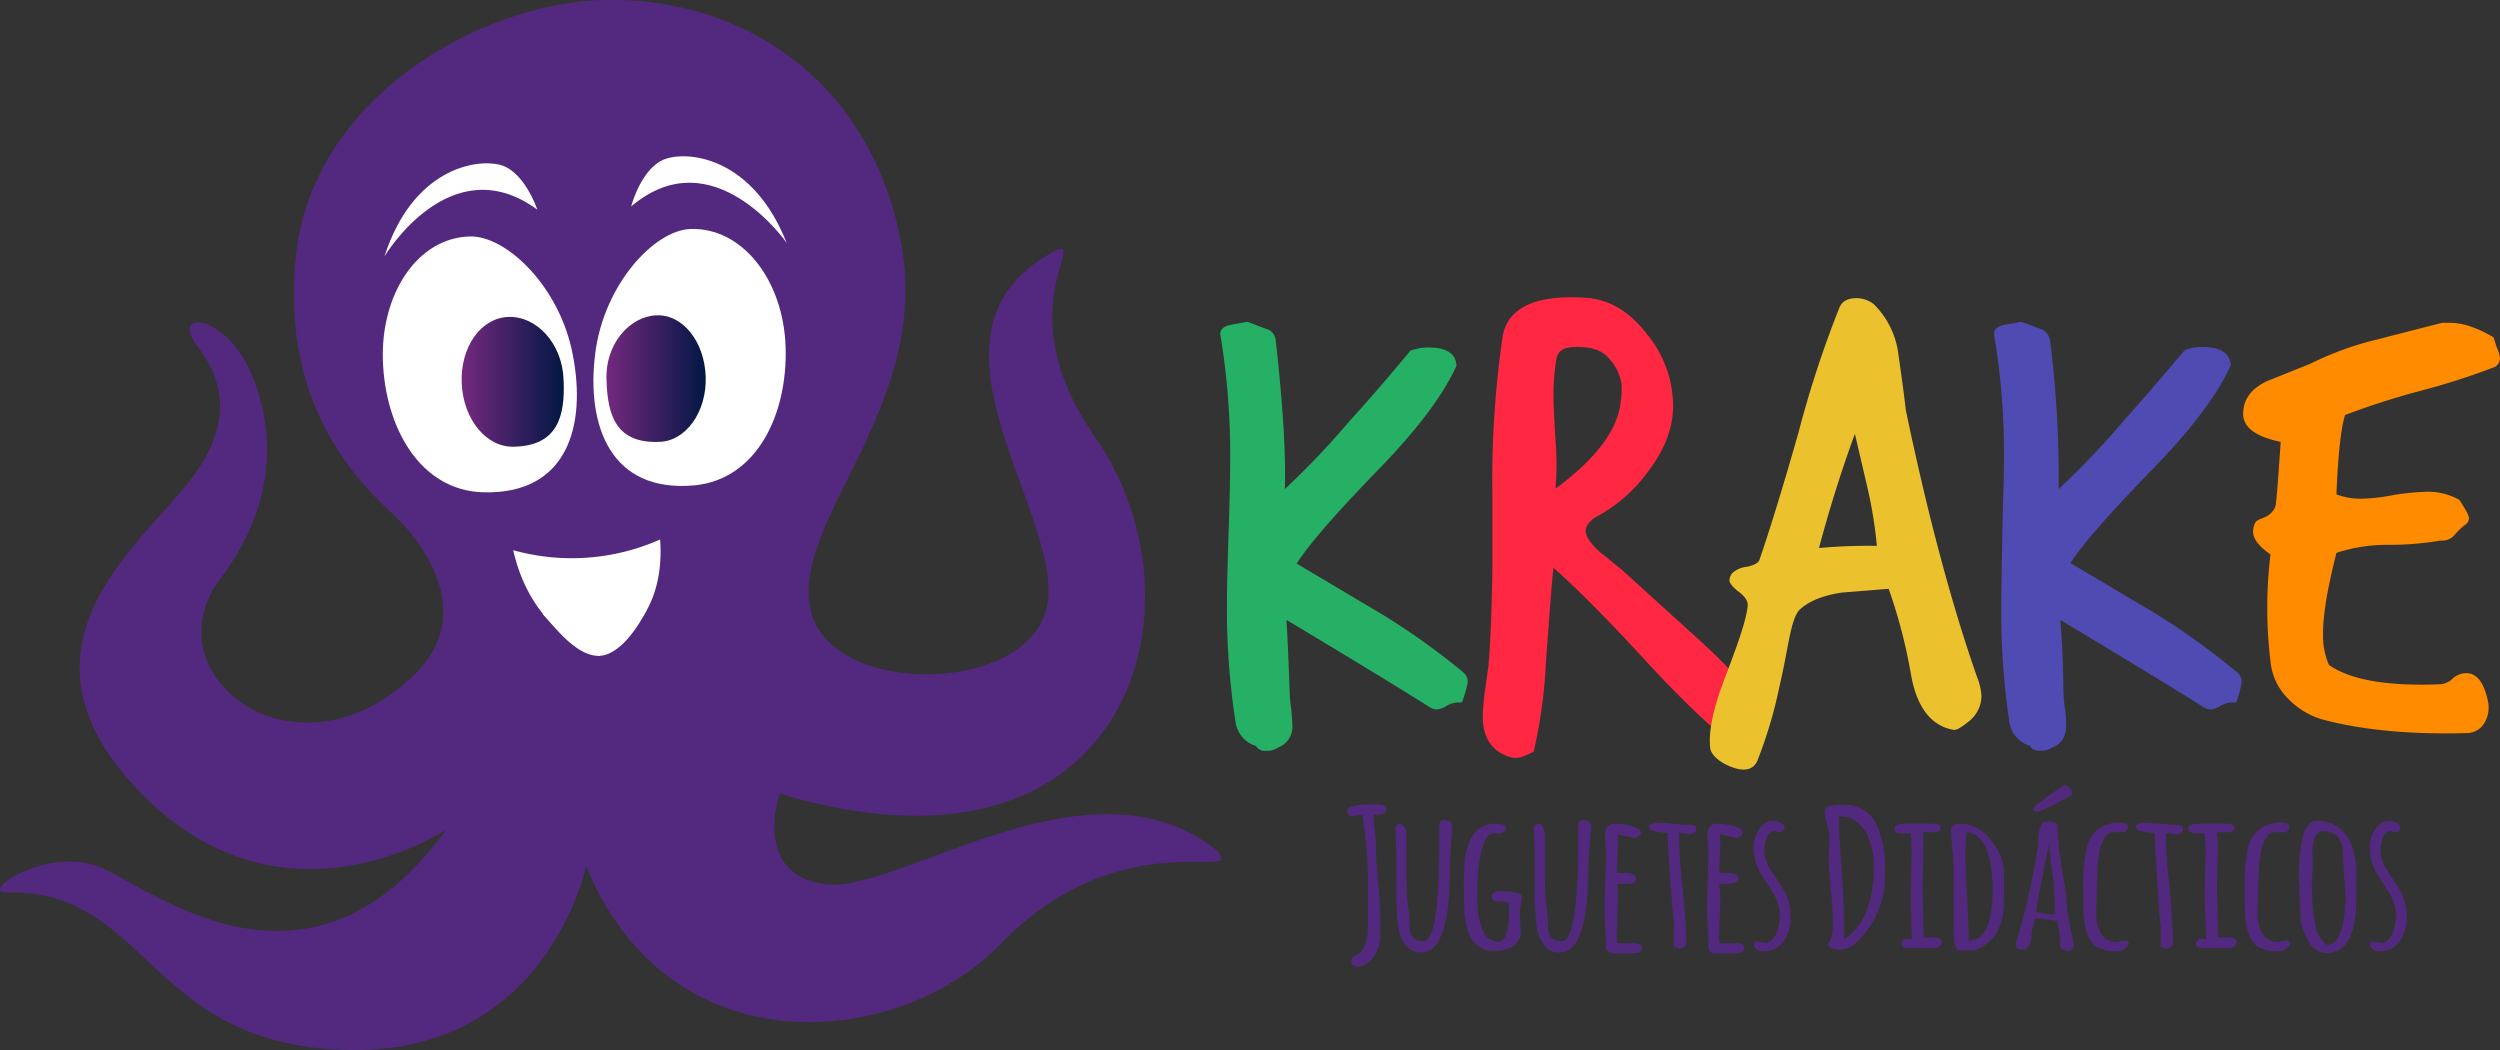 <?xml version="1.0" encoding="UTF-8"?> <svg xmlns="http://www.w3.org/2000/svg" xmlns:xlink="http://www.w3.org/1999/xlink" viewBox="0 0 466.2 195.8"><rect x="0" y="0" width="466.2" height="195.8" fill="#333333" stroke="none"/><defs><linearGradient id="e315eebf-3ffe-4729-b48a-eeefadcd4e61" x1="86.13" y1="71.24" x2="105.15" y2="71.24" gradientUnits="userSpaceOnUse"><stop offset="0" stop-color="#742980"></stop><stop offset="1" stop-color="#021743"></stop></linearGradient><linearGradient id="e80125d3-1fda-4fc9-b423-0e5ab12f75d7" x1="113.06" y1="70.61" x2="131.64" y2="70.61" xlink:href="#e315eebf-3ffe-4729-b48a-eeefadcd4e61"></linearGradient></defs><title>Recurso 1</title><g id="b928bbde-93b5-409a-acb2-8dab3361ca62" data-name="Capa 2"><g id="bca34439-2a2e-4b80-9aff-b84939a9afdd" data-name="Capa 1"><path d="M272.9,125.4a2.2,2.2,0,0,1,.8,1.8,18.5,18.5,0,0,1-1.1,3.8h-.8a4.5,4.5,0,0,0-2,.6,4,4,0,0,1-1.9.7,3,3,0,0,1-1.4-.5c-5.7-3.6-14.6-9-26.6-16.2.2,3.2.4,7.7.6,13.6a23.9,23.9,0,0,0,.3,3.1c.1,1.3.2,2.3.2,2.9a4.1,4.1,0,0,1-2.7,4.2,3.4,3.4,0,0,1-2.2.6,1.9,1.9,0,0,1-1.9-.9,5.4,5.4,0,0,1-3.8-4.5,136.6,136.6,0,0,1-1.6-21.7c0-2.9.1-7.4.3-13.3s.3-10.4.3-13.4a134.9,134.9,0,0,0-1.8-23.6c-.2-1,.4-1.7,1.8-2l3.2-.6,3.4,1.3a2.4,2.4,0,0,1,1.9,2.2c1.3,11.6,1.9,20.8,1.7,27.7a152.9,152.9,0,0,0,12-12.6q5.8-6.4,11.4-13.2a9.7,9.7,0,0,1,3.4-.6c3.3,0,5.1,1.1,5.2,3.4q-3.6,8-14.1,18.9c-8.2,8.4-13.4,14.4-15.7,18l16,9.5A132.6,132.6,0,0,1,272.9,125.4Z" style="fill:#26b065"></path><path d="M329.1,133.3a1.9,1.9,0,0,1,.4,1.2c0,1.9-2,3.4-6.1,4.5-4.6-3.5-10.2-8.9-16.9-16.2s-13.1-13.7-16.8-16.9c-.3,2.2-.7,8-1.4,17.4a95.7,95.7,0,0,1-2.3,16.9l-1.6.7a4.1,4.1,0,0,1-2.3.4c-3.7-.9-5.6-3.5-5.6-7.8a42.1,42.1,0,0,1,.5-5.2c.3-2.4.6-4,.6-4.6.4-4.9.6-10.8.7-17.6v-14a185.7,185.7,0,0,1,1.9-29.3c.9-5.3,5.9-7.8,15-7.3q6.9.2,12,6.9A21.1,21.1,0,0,1,312,75.7q0,6-4.5,12a28.6,28.6,0,0,1-9.5,8.5c-1.5.8-2.3,1.8-2.3,2.8s.9,2.4,2.7,4l4.1,3.3,14.1,12.8C322.5,124.4,326.6,129.1,329.1,133.3Zm-27-57.5a20.3,20.3,0,0,0,.3-4.1,9,9,0,0,0-2.3-4.8c-1.2-1.5-3.2-2.2-5.9-2.2s-3.4.6-3.9,1.9a39.9,39.9,0,0,0-.6,7.3c0,1.1.1,4,.4,8.6s.1,6.3,0,8.6Q300.8,83.2,302.1,75.8Z" style="fill:#ff2741"></path><path d="M368.7,126.3a10.7,10.7,0,0,1,.8,3.6,6.1,6.1,0,0,1-2.2,4.5c-1.5,1.2-2.4,1.8-3,1.7-4.1-.7-6.8-4.1-7.9-10.1a98.7,98.7,0,0,0-4.2-16.2l-8.7.7c-3.4.5-6,1.5-7.8,3.1s-2.2,7.4-3.8,14.1a84.2,84.2,0,0,1-4.2,14.2c-.7,1.5-2.1,2-4.3,1.3s-4.4-2.2-4.5-3.9c-.3-3.2.7-7.5,2.8-13s4-10.7,4.2-13.3c.1-.8-.4-1.7-1.6-2.6s-1.8-1.7-1.8-2.2a2.7,2.7,0,0,1,.5-1.3,4.8,4.8,0,0,1,2.7-1.2c1.4-.3,2.2-.7,2.4-1.3,1.5-4.3,4-12.2,7.3-23.8A197.2,197.2,0,0,1,343,57.4c.5-1.2,1.5-1.8,3.2-1.8a5.4,5.4,0,0,1,3.2,1.1A15.8,15.8,0,0,1,354,66c.5,3.5,1,7,1.4,10.5C359.6,96.6,364.1,113.2,368.7,126.3ZM350,101.8a82.3,82.3,0,0,0-1.7-10.6l-2.4-10.3c-2.6,7.1-4.8,14.2-6.7,21.3A97.5,97.5,0,0,1,350,101.8Z" style="fill:#ebc22e"></path><path d="M417.2,125.4a2.2,2.2,0,0,1,.8,1.8,15.8,15.8,0,0,1-1,3.8h-.9a4.9,4.9,0,0,0-2,.6,3.7,3.7,0,0,1-1.9.7,3,3,0,0,1-1.4-.5c-5.7-3.6-14.6-9-26.6-16.2.3,3.2.5,7.7.6,13.6a23.9,23.9,0,0,0,.3,3.1,18,18,0,0,1,.2,2.9c0,2.1-.8,3.5-2.6,4.2a3.8,3.8,0,0,1-2.2.6c-1,0-1.7-.3-1.9-.9a5.5,5.5,0,0,1-3.9-4.5,137.6,137.6,0,0,1-1.5-21.7c0-2.9.1-7.4.2-13.3s.3-10.4.3-13.4a134.9,134.9,0,0,0-1.8-23.6c-.2-1,.4-1.7,1.8-2l3.2-.6,3.5,1.3a2.7,2.7,0,0,1,1.9,2.2,206,206,0,0,1,1.6,27.7A152,152,0,0,0,396,78.5q5.7-6.4,11.4-13.2a8.8,8.8,0,0,1,3.3-.6c3.3,0,5.1,1.1,5.3,3.4q-3.6,8-14.1,18.9c-8.2,8.4-13.5,14.4-15.8,18l16,9.5A132.6,132.6,0,0,1,417.2,125.4Z" style="fill:#504bb3"></path><path d="M465.3,68.4a131.2,131.2,0,0,1-14,4.5,139.3,139.3,0,0,0-14,4.5c-.7,2.2-1.3,7.1-1.6,14.8a13.2,13.2,0,0,0,4.7.8,35.3,35.3,0,0,0,6-.7,48.1,48.1,0,0,1,6.1-.6,12,12,0,0,1,6.1,1.5c1.2,1.8,1.8,2.9,1.8,3.4a1.6,1.6,0,0,1-.9,1.4,13.2,13.2,0,0,0-1.8,1.8,3.1,3.1,0,0,1-2.6,1,55.4,55.4,0,0,1-9.8.8,30.2,30.2,0,0,0-9.6,1.5c-1.6,6.3-2.5,11.3-2.5,15a13.8,13.8,0,0,0,1.1,5.9c4,2.8,10.9,4,20.8,3.6a3.6,3.6,0,0,0,2.2-1,3.9,3.9,0,0,1,1.9-1q3.6-.7,4.8,5.4a5.6,5.6,0,0,1-.7,3.8,3.8,3.8,0,0,1-3.2,1.9c-10.3.3-19.3-.5-26.9-2.5a14.4,14.4,0,0,1-6.5-3.9,11.2,11.2,0,0,1-3.3-7,82.5,82.5,0,0,1,0-19.9c-2.4-1.7-3.5-3.2-3.2-4.8s.7-1.5,2-2.1a3.7,3.7,0,0,0,2.1-2c.2-.7.5-4.7,1-12.1-4.8-1-7.1-2.8-7-5.4s1.5-4.5,4.4-5.9l8.2-3.3a58.6,58.6,0,0,1,12-4.4l12.5-3.2h1.5q3.5,0,8.1,2.7l.6,1.9a5.8,5.8,0,0,1,.6,2A2,2,0,0,1,465.3,68.4Z" style="fill:#ff8b00"></path><path d="M112.2,0c25.6-.8,50,14.5,55.8,45.1s-20.3,51.5-16.9,68.4,42,16.2,44.3-1.3-27.1-51,1.9-65.7c4.7-1.2-9.1,12,6.9,35,21.8,31.2,6.6,86.1-58.8,66.5,0,0-5.3,15,8.4,16.9s49.2-25.2,73-6.4c6.1,6.6-17.4-6.1-40.4,17.7-18.8,19.4-61.5,23.4-77.1-14.7,0,0-7.2,35.1-44.4,34.3s-37-29.5-63-29.4c-7,.7,7-9.1,17.2-4.5s39,27.6,64.1-7.2c0,0-30.2,20.4-56.8-6.7s-.2-46.3,9.2-58.6S40,68.8,36.9,64.7c-5.4-6.9,4.7-6.4,9.6,4.2,2.5,5.4,8.1,21.1-5.4,39s14.2,39.4,36.3,17.8c11.9-11.7.5-25.6-3.8-29.5-7.6-7-21.3-21.4-18.4-48.6C58.4,18.1,89.4.8,112.2,0Z" style="fill:#532980"></path><path d="M106.8,66.1c2.6,13.2-.9,26.2-16.8,25.7-11.7-.4-18.2-12.1-18.6-24.6s6.5-22.8,16.1-23.1C94.3,43.8,104.4,53.4,106.8,66.1Z" style="fill:#fff"></path><path d="M105.1,70.9c.3,6.7-1.1,12.2-9.2,12.4-5.2.2-9.5-5.1-9.8-11.8s3.5-12.2,8.7-12.4S104.9,64,105.1,70.9Z" style="fill:url(#e315eebf-3ffe-4729-b48a-eeefadcd4e61)"></path><path d="M111,65.9c-1.7,13.4,2.8,26.1,18.6,24.6,11.6-1.2,17.3-13.3,16.9-25.8s-8.1-22.3-17.7-22C122,42.9,112.6,53.1,111,65.9Z" style="fill:#fff"></path><path d="M113.1,70.9c.2,6.6,1.8,11.8,9.8,11.5,5-.1,8.9-5.6,8.7-12.1s-4.2-11.7-9.2-11.5S112.8,64.2,113.1,70.9Z" style="fill:url(#e80125d3-1fda-4fc9-b423-0e5ab12f75d7)"></path><path d="M100.2,39.1s-2.4-7.3-7.1-8.4-16.2,1-21.4,17.1C71.7,47.8,84,27.2,100.2,39.1Z" style="fill:#fff"></path><path d="M117.7,38.5s1.9-7.4,6.5-8.9,16.3,0,22.5,15.7C146.7,45.3,133,25.5,117.7,38.5Z" style="fill:#fff"></path><path d="M95.7,102.6a40.6,40.6,0,0,0,27.4-2c.7,9.9-3.1,17.2-11.4,21.7C103.7,118.7,98,112.6,95.7,102.6Z" style="fill:#fff"></path><path d="M113.2,111.9a19.8,19.8,0,0,0-5.4.5c-2.1.4-5,1-6.6,2.1,2,2.1,6.2,7.9,10.5,7.8s8-6.7,8.9-8.6A18.7,18.7,0,0,0,113.2,111.9Z" style="fill:#fff"></path><path d="M255.1,172.9v-5a92.9,92.9,0,0,0-1-15.9h-.6l-1.2.2a1.1,1.1,0,0,1-.8-.3.9.9,0,0,1-.3-.7c0-.8,1.7-1.2,4.9-1.2h.6q1.8,0,1.8.9c0,.7-.5,1-1.7,1h-.7v.3a18,18,0,0,0,.3,2.7c.1,1.2.2,2.4.2,3.4s.1,3.2.4,6.3.4,5.3.4,6.9v2.8a7,7,0,0,1-1,3.8,5,5,0,0,1-2.9,2.2,1.8,1.8,0,0,1-1.1-.3.8.8,0,0,1-.4-.7.9.9,0,0,1,.5-.9,2.4,2.4,0,0,1,1.1-.6,7.1,7.1,0,0,0,1.1-2A10.5,10.5,0,0,0,255.1,172.9Z" style="fill:#532980"></path><path d="M270.4,161.2v.6c0,10.5-1.8,15.8-5.3,15.8a3.5,3.5,0,0,1-3.1-1.5,7.2,7.2,0,0,1-1.2-2.9,39.3,39.3,0,0,1-.4-5.2v-8.5l-.2-5.1c.2-.5.5-.8.8-.8a1.1,1.1,0,0,1,.9.7,2.3,2.3,0,0,1,.4,1.4v9.6a34.6,34.6,0,0,0,.3,3.8,34.6,34.6,0,0,1,.3,3.8,2.3,2.3,0,0,0,2.6,2.6c2,0,2.9-6.4,2.9-19.1v-2.6a.8.8,0,0,1,.2-.6,1,1,0,0,1,.8-.3l.8.2a.8.8,0,0,1,.4.4,3.7,3.7,0,0,1,.2,1.2l-.3,3.5Z" style="fill:#532980"></path><path d="M283.4,169.9l.2,3.8a3.3,3.3,0,0,1-1.4,2.7,6.3,6.3,0,0,1-3.3.9,4.9,4.9,0,0,1-4.2-1.8,6,6,0,0,1-1.1-2.5c-.2-.7-.3-1.3-.4-1.8s-.1-.9-.1-1.6a22.7,22.7,0,0,1-.1-2.4v-1.5a39.6,39.6,0,0,1,.3-6.4c.3-.9.5-1.7.8-2.5a5.6,5.6,0,0,1,1.1-1.7,4.9,4.9,0,0,1,3.6-1.5c1.3,0,2,.3,2,.9a.6.6,0,0,1-.4.6,1.4,1.4,0,0,1-.9.3h-.9q-1.4,0-2.1,2.4a30.2,30.2,0,0,0-1,8.4,25.2,25.2,0,0,0,.2,4.6,14.2,14.2,0,0,0,.6,2.1,3.7,3.7,0,0,0,.6,1.4,3.3,3.3,0,0,0,2.5,1.3c1.3,0,2-1.9,2-5.7v-1.6l-1-.2h-.8c-1,0-1.4-.3-1.4-.9a.7.7,0,0,1,.4-.7,1.7,1.7,0,0,1,1-.3h.5c2.5,0,3.7.4,3.7,1.1Z" style="fill:#532980"></path><path d="M296.2,161.2v.6c0,10.5-1.8,15.8-5.3,15.8a3.2,3.2,0,0,1-3-1.5,7.4,7.4,0,0,1-1.3-2.9c-.2-1.5-.3-3.3-.4-5.2v-8.5l-.2-5.1c.2-.5.5-.8.9-.8s.6.3.8.7a2.3,2.3,0,0,1,.4,1.4v9.6a34.6,34.6,0,0,0,.3,3.8,34.6,34.6,0,0,1,.3,3.8,2.3,2.3,0,0,0,2.6,2.6c2,0,3-6.4,3-19.1v-2.6a.6.6,0,0,1,.3-.6.8.8,0,0,1,.7-.3l.9.2c.1.1.3.2.3.4a2.2,2.2,0,0,1,.2,1.2l-.3,3.5Z" style="fill:#532980"></path><path d="M299.5,159.1l-.2-3c0-1.7.6-2.5,1.7-2.5a12.4,12.4,0,0,1,3,.4c1.3.3,2,.7,2,1.2s-.4.8-1.3,1.1a16.3,16.3,0,0,0-3.1-.7,7.6,7.6,0,0,1,.1,1.5l-.2,5.1a2.8,2.8,0,0,0,.1.6h1.5c1.3,0,2,.4,2,1a.8.8,0,0,1-.4.7,1.2,1.2,0,0,1-.9.3h-2.2a24.4,24.4,0,0,1,.1,2.7l-.2,6.4a6.3,6.3,0,0,0,.1,2h3c1.1,0,1.6.3,1.6.9a1,1,0,0,1-.5.8l-1.3.2h-3.5l-.9-.3a1,1,0,0,1-.5-.8v-.9l-.3-6Z" style="fill:#532980"></path><path d="M312.1,176.5v-2.8a10.9,10.9,0,0,1,.1-1.2c-.1-.3-.3-2.9-.7-8s-.5-8.1-.5-9.2h-.2c-2.2-.1-3.3-.4-3.3-1.1a.5.5,0,0,1,.4-.5l.9-.3,5.6.4h.7c.8,0,1.2.2,1.2.8a.8.8,0,0,1-.4.7l-.9.3-1.9-.3v.4a97.6,97.6,0,0,0,.7,10.1c.4,4.5.7,7.8.7,10.1,0,.3-.2.5-.5.7a1.6,1.6,0,0,1-.9.3Z" style="fill:#532980"></path><path d="M318.6,159.1l-.2-3c0-1.7.5-2.5,1.7-2.5a13.7,13.7,0,0,1,3,.4c1.3.3,1.9.7,1.9,1.2s-.4.8-1.2,1.1a18.2,18.2,0,0,0-3.1-.7c0,.5.1,1,.1,1.5l-.2,5.1a2.8,2.8,0,0,0,.1.6h1.5c1.3,0,2,.4,2,1a1,1,0,0,1-.4.7l-.9.3h-2.3a24.5,24.5,0,0,1,.2,2.7l-.2,6.4a6.3,6.3,0,0,0,.1,2h3c1,0,1.6.3,1.6.9a.9.9,0,0,1-.6.8l-1.2.2H320a1.7,1.7,0,0,1-1-.3.9.9,0,0,1-.4-.8v-.9l-.3-6Z" style="fill:#532980"></path><path d="M327.4,175.5l1.8.3a1.8,1.8,0,0,0,1.3-.6,3.8,3.8,0,0,0,.9-1.5,8.6,8.6,0,0,0,.5-3,6.3,6.3,0,0,0-.5-2.6,10.1,10.1,0,0,0-1.2-2.3l-1.5-2.3a10.3,10.3,0,0,1-1.7-5.3,6.1,6.1,0,0,1,.6-2.8c.8-1.6,1.8-2.3,3.1-2.3a2.3,2.3,0,0,1,1.4.4c.4.2.7.5.7.8s-.4.9-1,.9l-.9-.2c-.9,0-1.5.8-1.8,2.5a4.1,4.1,0,0,0-.1,1.2,4.5,4.5,0,0,0,.4,1.8,6.6,6.6,0,0,0,.9,1.9,14,14,0,0,1,1.2,1.8l1.2,1.9a9.3,9.3,0,0,1,1.2,5,6.9,6.9,0,0,1-1.1,4.1,4.1,4.1,0,0,1-1.6,1.6,4.8,4.8,0,0,1-2.4.6h0c-1.1-.1-1.7-.6-1.8-1.3Z" style="fill:#532980"></path><path d="M351.5,164v.7a17.4,17.4,0,0,1-5.8,11.5,4.9,4.9,0,0,1-2.8.9,3.2,3.2,0,0,1-1.4-.3,1,1,0,0,1-.6-.9q.9-.7.9-4.2a55.2,55.2,0,0,0-.4-5.9c-.2-2.6-.4-4.5-.4-5.8l.2-3.9a10.8,10.8,0,0,0-.5-2.5,9.1,9.1,0,0,1-.4-2.3c0-.8,1-1.2,3.1-1.2h.6a6.3,6.3,0,0,1,6.1,4.1,18.4,18.4,0,0,1,1.4,7.8v1.6C351.5,163.7,351.5,163.8,351.5,164Zm-7.6,7.7v3.4a9.1,9.1,0,0,0,2.7-2.5,12,12,0,0,0,1.7-3.4,20.9,20.9,0,0,0,1.1-7,13.7,13.7,0,0,0-1.1-6.3,6.3,6.3,0,0,0-3-3.2,4.7,4.7,0,0,0-2.4-.4h0c0,2.1.2,5.3.5,9.6S343.9,169.5,343.9,171.7Z" style="fill:#532980"></path><path d="M358.5,165.2l.2,7.6v2h1.7c1.1,0,1.7.3,1.7.9a.8.8,0,0,1-.4.7,1.3,1.3,0,0,1-1,.4H356c-.9,0-1.4-.2-1.4-.8a1.4,1.4,0,0,1,.2-.6c.2-.2.3-.3.5-.3h1.2v-.5l-.2-7.5.2-7.9c0-1.4-.1-2.7-.2-3.8h-1.7a2.2,2.2,0,0,1-1-.2c-.2-.1-.3-.4-.3-.8s.6-.8,2-.8h4.9c1.1,0,1.7.3,1.7.8s-.2.4-.4.6a1.1,1.1,0,0,1-.8.2h-2.1c.1,1,.1,2.1.1,3.3Z" style="fill:#532980"></path><path d="M364.3,172.6V161.4a30.5,30.5,0,0,0-.3-3.5c-.1-1.6-.2-2.5-.2-3a1.4,1.4,0,0,1,.5-1,1.6,1.6,0,0,1,.9-.3c2.9,0,5.2,1.4,6.9,4.3a8.8,8.8,0,0,1,1.6,5.1v3.8a16.1,16.1,0,0,1-.4,4.7,7.6,7.6,0,0,1-.8,2,4.6,4.6,0,0,1-.9,1.5,9.6,9.6,0,0,1-3.3,2.2h-3C364.6,177.2,364.3,175.7,364.3,172.6Zm2.8,2v.8c2.4,0,3.9-2,4.3-6.2.1-1,.2-1.9.2-2.8,0-7.1-1.6-10.9-4.8-11.2a19.9,19.9,0,0,0-.3,3.9c0,1.6.1,4.2.3,7.7S367.1,172.8,367.1,174.6Z" style="fill:#532980"></path><path d="M385.5,169.8l.4,2.2a9.6,9.6,0,0,0,.4,2.1,10.1,10.1,0,0,1,.4,2.2h0a1,1,0,0,1-.7,1,2.3,2.3,0,0,1-1.3-.3c-.4-.1-.5-.5-.5-.9a23.4,23.4,0,0,0-.6-4.4l-4.1-.5c-.2.8-.4,1.6-.6,2.6a17.8,17.8,0,0,1-.3,2c-.3.9-.7,1.3-1.4,1.3l-.9-.2a.8.8,0,0,1-.4-.7V176a128.3,128.3,0,0,0,4.1-18,5,5,0,0,0,.1-1.5,7.7,7.7,0,0,1,.8-3.3h1.4l1,.2a.8.8,0,0,1,.4.7,67,67,0,0,0,.8,8.1A52,52,0,0,1,385.5,169.8Zm-6.2-18.6c-.2-.1-.2-.2-.2-.3l.5-.7,2.6-1.9,2.5-1.8h.5a1.3,1.3,0,0,1,.7.4,1.4,1.4,0,0,1,.5.9.6.6,0,0,1-.3.6,53.5,53.5,0,0,1-6,3h-.4Zm4,19.3a7.7,7.7,0,0,1-.1-1.8c0-.8-.1-1.9-.2-3.2a39.6,39.6,0,0,0-.5-4.4c-.2-1.7-.3-3-.4-3.7-1.2,5.9-2.1,10.1-2.4,12.6A14,14,0,0,0,383.3,170.5Z" style="fill:#532980"></path><path d="M388.5,168.5v-3a30.1,30.1,0,0,1,.6-7.3,6.5,6.5,0,0,1,2-3.5,7,7,0,0,1,4.4-1.3l1,.2a.9.9,0,0,1,.3.7.9.9,0,0,1-.3.6.7.7,0,0,1-.6.3H394a1.7,1.7,0,0,0-1.5,1,6.3,6.3,0,0,0-.9,2.2,28.3,28.3,0,0,0-.5,4.3v.2l-.2,6.8a9.6,9.6,0,0,0,.3,3,9.8,9.8,0,0,0,.6,1.4,2.7,2.7,0,0,0,.7.8,3.6,3.6,0,0,0,2.3.8l.9-.3h.9c.2.2.4.4.4.6s-.8,1.4-2.3,1.4a7.1,7.1,0,0,1-2-.2l-1.5-.5C389.4,175.8,388.5,173,388.5,168.5Z" style="fill:#532980"></path><path d="M402.9,176.5v-4c-.1-.3-.3-2.9-.6-8s-.5-8.1-.5-9.2h-.2c-2.2-.1-3.3-.4-3.3-1.1a.5.5,0,0,1,.4-.5l.9-.3,5.6.4h.6c.9,0,1.3.2,1.3.8a.8.8,0,0,1-.4.7,1.7,1.7,0,0,1-1,.3l-1.8-.3v.4a97.6,97.6,0,0,0,.7,10.1c.4,4.5.6,7.8.6,10.1a.8.8,0,0,1-.4.7,1.7,1.7,0,0,1-1,.3Z" style="fill:#532980"></path><path d="M413.4,165.2l.2,7.6v2h1.8c1.1,0,1.7.3,1.7.9a1,1,0,0,1-.4.7,1.3,1.3,0,0,1-1,.4h-4.7c-1,0-1.5-.2-1.5-.8a.9.9,0,0,1,.3-.6.5.5,0,0,1,.4-.3h1.2v-.5l-.3-7.5.2-7.9a22.4,22.4,0,0,0-.2-3.8h-1.7l-.9-.2c-.3-.1-.4-.4-.4-.8s.7-.8,2-.8h5c1.1,0,1.6.3,1.6.8a.9.9,0,0,1-.3.6,1.5,1.5,0,0,1-.9.2h-2.1a32.5,32.5,0,0,1,.2,3.3Z" style="fill:#532980"></path><path d="M418.6,168.5v-3a30.1,30.1,0,0,1,.6-7.3,6.5,6.5,0,0,1,2-3.5,7,7,0,0,1,4.4-1.3l1,.2a.9.9,0,0,1,.3.7.9.9,0,0,1-.3.6.7.7,0,0,1-.6.3h-1.9a1.7,1.7,0,0,0-1.5,1,6.3,6.3,0,0,0-.9,2.2,28.3,28.3,0,0,0-.5,4.3v.2l-.2,6.8a9.6,9.6,0,0,0,.3,3,9.8,9.8,0,0,0,.6,1.4,2.7,2.7,0,0,0,.7.8,3.6,3.6,0,0,0,2.3.8l.9-.3h.9c.2.2.4.4.4.6s-.8,1.4-2.3,1.4a7.1,7.1,0,0,1-2-.2l-1.5-.5C419.5,175.8,418.6,173,418.6,168.5Z" style="fill:#532980"></path><path d="M428.8,166.2v-1.4a.1.1,0,0,0-.1-.1V164a34,34,0,0,1,.7-7.9,5.9,5.9,0,0,1,1.3-2.5,1.6,1.6,0,0,1,1.1-.5,6.6,6.6,0,0,1,6.6,4.2,14.9,14.9,0,0,1,1,5.9v4.3c0,6.8-1.8,10.2-5.5,10.2a3.6,3.6,0,0,1-3.4-2.2,11.4,11.4,0,0,1-1.5-4.1C429,169.4,428.8,167.7,428.8,166.2Zm2.5-4.9-.2,3.3a40.3,40.3,0,0,0,.9,9c.7,1.5,1.4,2.4,2,2.6a2.1,2.1,0,0,0,1.3-.5,3.9,3.9,0,0,0,1-1.4l.6-1.8.3-2.1c.1-1.2.2-2.3.2-3.2a41,41,0,0,0-.3-4.1c-.1-1.8-.2-3.2-.2-4.1v-.6a4.3,4.3,0,0,0-1-2.4,3.5,3.5,0,0,0-2.4-1,1.8,1.8,0,0,0-1.9,1.4,7.9,7.9,0,0,0-.4,2.8Z" style="fill:#532980"></path><path d="M442.3,175.5l1.7.3a1.8,1.8,0,0,0,1.4-.6,3.8,3.8,0,0,0,.9-1.5,11.7,11.7,0,0,0,.5-3,6.3,6.3,0,0,0-.5-2.6,10.1,10.1,0,0,0-1.2-2.3l-1.5-2.3a10.3,10.3,0,0,1-1.7-5.3,6.1,6.1,0,0,1,.6-2.8c.8-1.6,1.8-2.3,3.1-2.3a2.3,2.3,0,0,1,1.4.4.9.9,0,0,1,.6.8c0,.6-.3.9-1,.9l-.8-.2c-.9,0-1.5.8-1.8,2.5a4.1,4.1,0,0,0-.1,1.2,4.5,4.5,0,0,0,.4,1.8,6.6,6.6,0,0,0,.9,1.9c.4.5.7,1.1,1.2,1.8l1.2,1.9a10.3,10.3,0,0,1,1.2,5,7.7,7.7,0,0,1-1.1,4.1,4.1,4.1,0,0,1-1.6,1.6,4.8,4.8,0,0,1-2.4.6h0c-1.1-.1-1.7-.6-1.8-1.3Z" style="fill:#532980"></path></g></g></svg> 